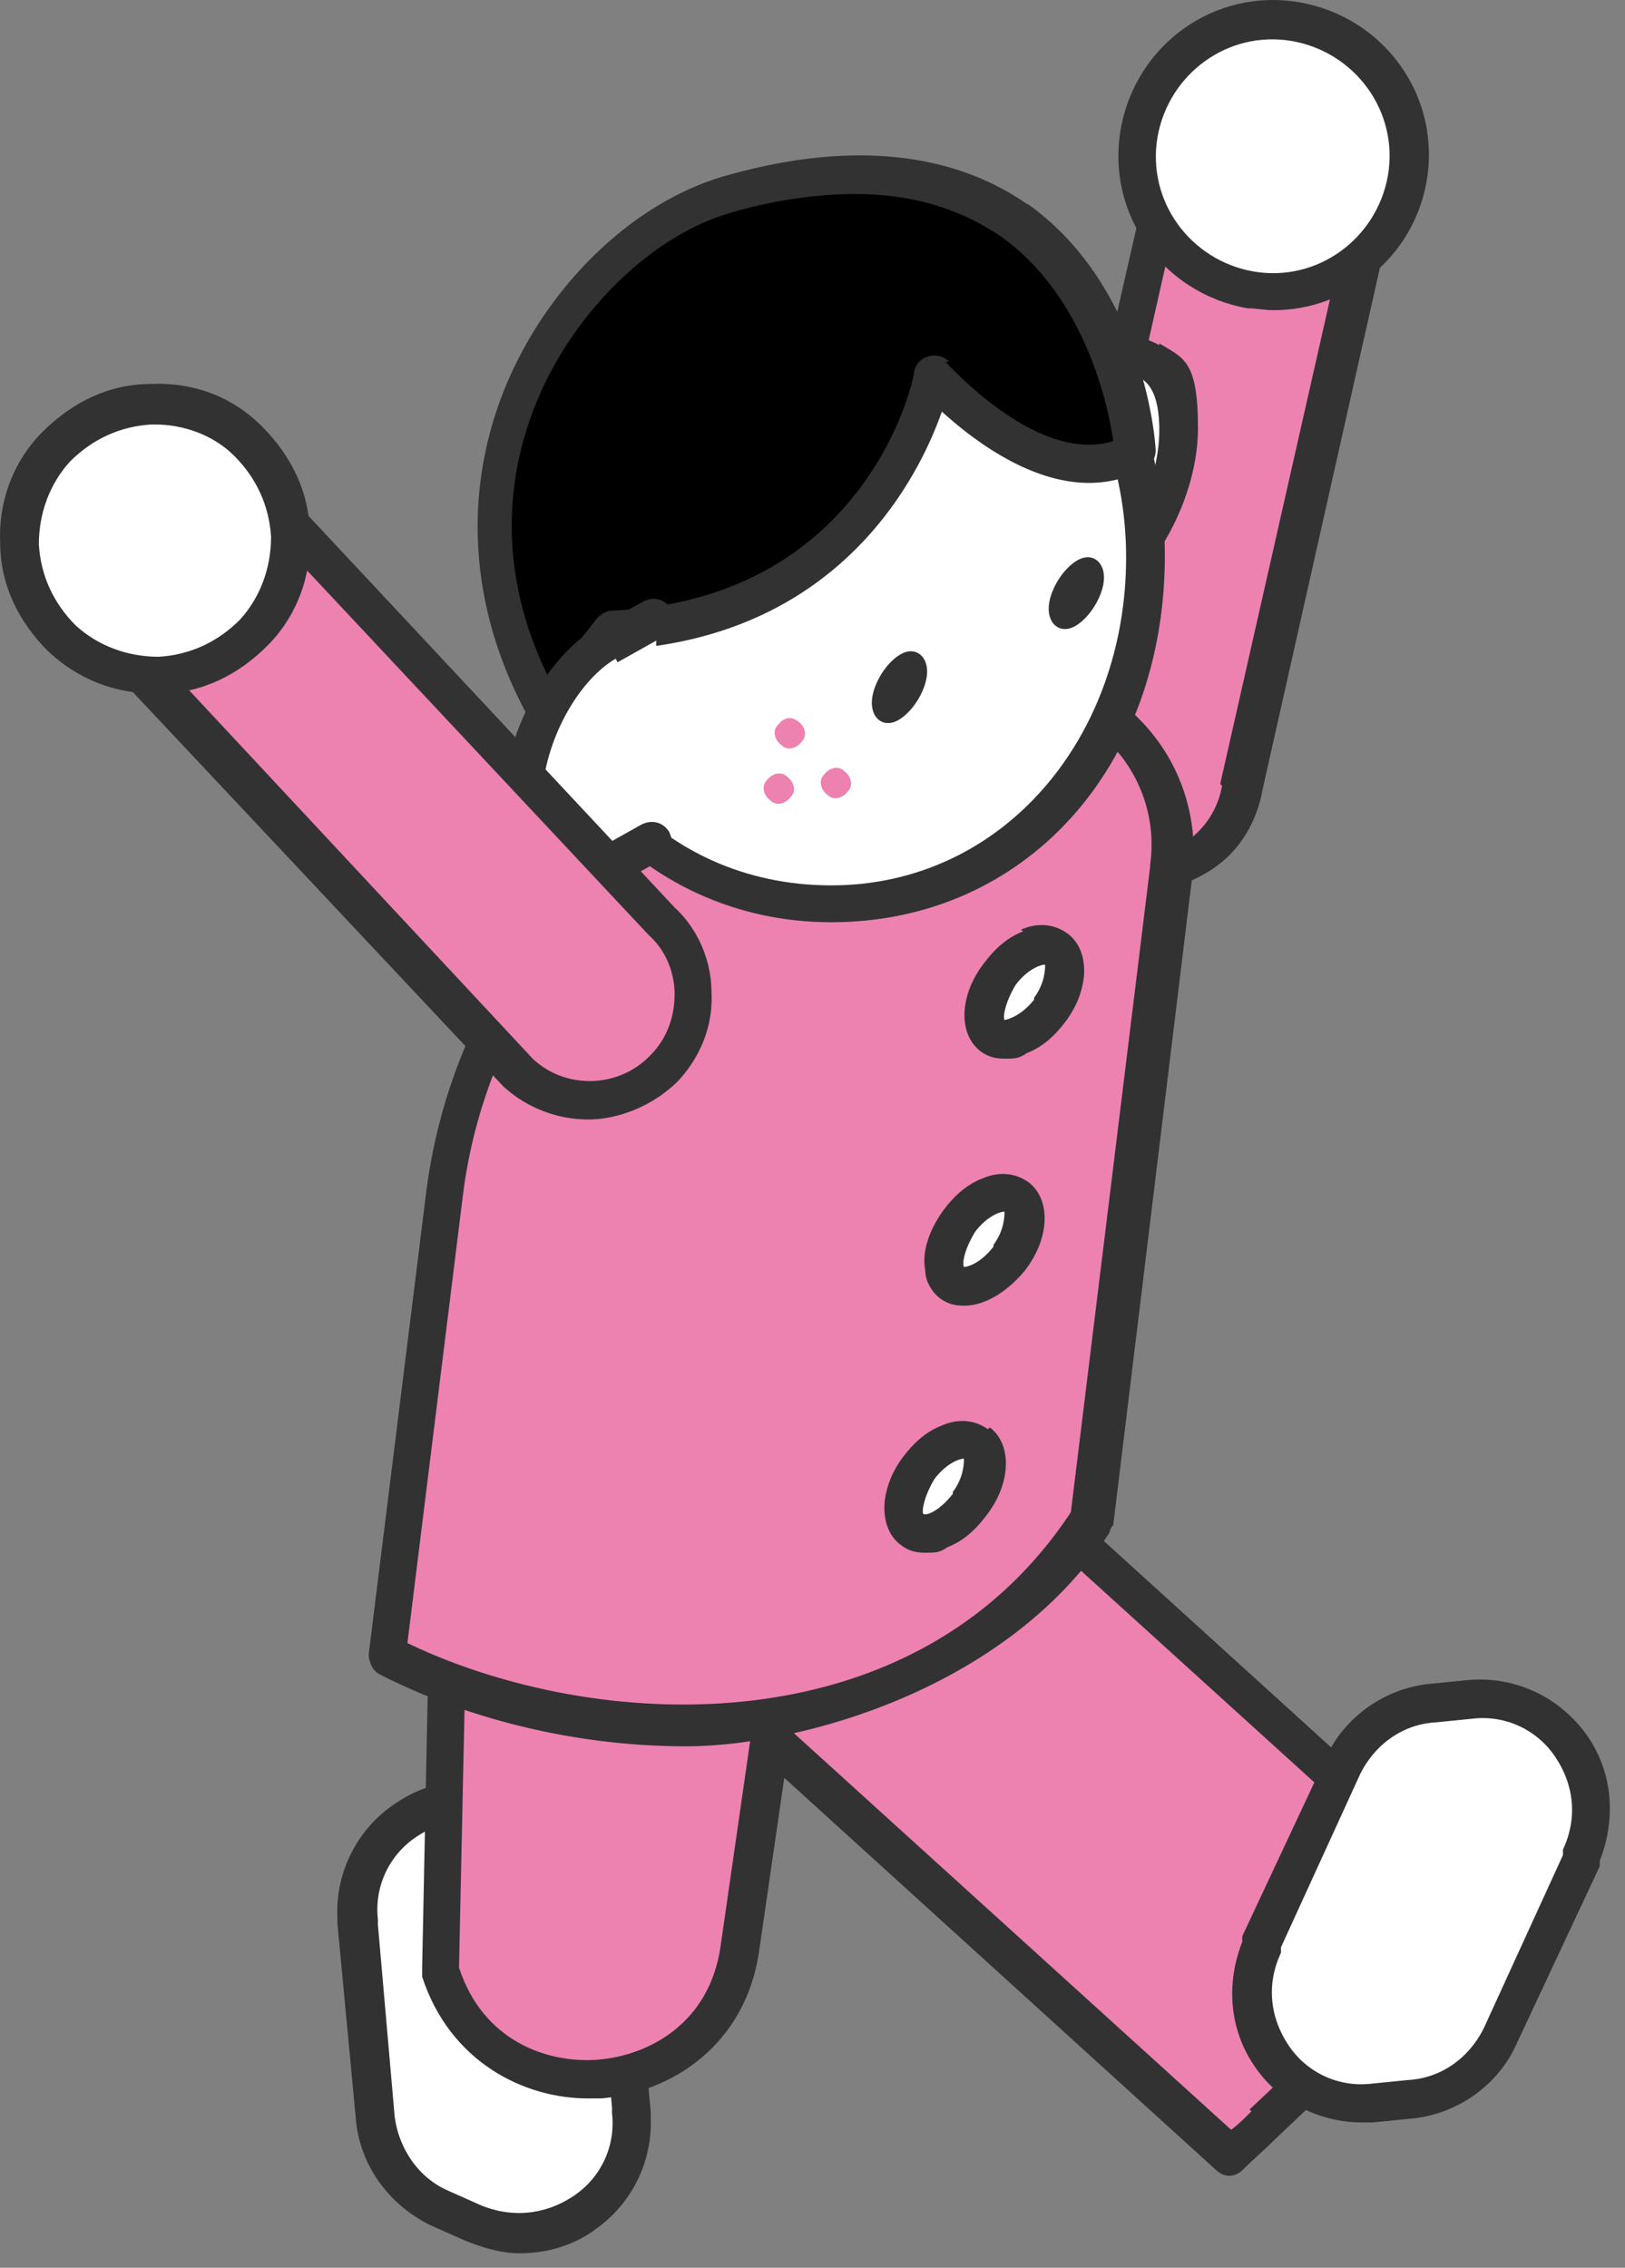 <svg width="81" height="113" fill="none" xmlns="http://www.w3.org/2000/svg"><rect width="100%" height="100%" fill="#808080" stroke="none"/><path d="M51.634 37.595c-.46 2.848 1.47 5.511 4.226 5.97 2.848.46 5.511-1.469 5.97-4.225l5.972-26.548-10.197-1.745-5.97 26.548z" fill="#ED82B1"/><path d="M68.08 11.781l-10.197-1.745c-.552 0-1.01.276-1.103.735l-6.063 26.548c-.275 1.653.092 3.215 1.103 4.593.918 1.378 2.388 2.205 4.042 2.48h1.01c1.286 0 2.48-.367 3.583-1.102 1.378-.919 2.205-2.388 2.48-3.95l5.971-26.548c0-.276 0-.551-.184-.735-.183-.184-.367-.367-.643-.46v.184zm-7.166 27.375a4.255 4.255 0 01-1.745 2.756c-.919.643-2.021.919-3.124.735a4.255 4.255 0 01-2.755-1.745c-.643-.919-.919-2.021-.735-3.124l5.787-25.629 8.267 1.378-5.787 25.537.092.092z" fill="#323232"/><path d="M64.59 1.126c-3.675-.643-7.166 1.837-7.809 5.603-.643 3.675 1.837 7.166 5.604 7.809 3.674.643 7.165-1.838 7.808-5.604.643-3.674-1.837-7.165-5.604-7.808z" fill="#fff"/><path d="M64.772.116c-4.226-.735-8.176 2.112-8.91 6.338-.735 4.226 2.112 8.176 6.338 8.91.46 0 .827.092 1.286.092 3.675 0 6.982-2.663 7.625-6.43.734-4.225-2.113-8.176-6.339-8.91zm4.41 8.635c-.552 3.123-3.491 5.328-6.706 4.776-3.124-.55-5.328-3.49-4.777-6.706.551-3.123 3.49-5.328 6.706-4.776 3.123.55 5.328 3.49 4.777 6.706z" fill="#323232"/><path d="M31.422 80.31l29.947 27.192c3.674-3.583 8.175-7.533 11.85-13.044L43.272 67.267 31.422 80.31z" fill="#ED82B1"/><path d="M43.914 66.531a1 1 0 00-1.378 0l-11.85 13.045c-.184.184-.276.46-.276.735 0 .275.092.459.276.643l29.947 27.191a.993.993 0 00.643.275.997.997 0 00.643-.275c.55-.551 1.102-1.011 1.653-1.562 3.399-3.215 7.165-6.798 10.289-11.575.275-.367.183-.918-.184-1.286L43.73 66.532h.184zm18.464 38.674c-.367.368-.643.643-1.01.919l-28.57-25.905 10.473-11.575L71.84 94.55c-2.94 4.318-6.43 7.625-9.554 10.564l.092.092z" fill="#323232"/><path d="M30.597 95.468a5.507 5.507 0 00-3.215-4.502l-1.654-.734c-3.858-1.746-8.268 1.286-7.808 5.603l.918 9.737a5.509 5.509 0 003.216 4.502l1.653.735c3.858 1.745 8.268-1.287 7.808-5.604l-.918-9.737z" fill="#fff"/><path d="M27.75 90.048l-1.654-.735c-2.113-1.01-4.593-.735-6.522.643a6.484 6.484 0 00-2.756 5.604v.275l.919 9.738c.184 2.296 1.653 4.317 3.766 5.328l1.654.734c.918.368 1.837.644 2.756.644 1.286 0 2.663-.368 3.766-1.195a6.484 6.484 0 002.756-5.603v-.276l-.919-9.737c-.184-2.297-1.653-4.318-3.766-5.328v-.092zm.826 19.383c-1.377.918-3.03 1.102-4.593.459l-1.653-.735c-1.47-.643-2.48-2.113-2.664-3.766l-.827-9.462v-.275a4.343 4.343 0 011.93-4.134c1.377-.919 3.03-1.103 4.592-.46l1.654.735c1.47.643 2.48 2.113 2.664 3.767l.827 9.461v.276a4.343 4.343 0 01-1.93 4.134z" fill="#323232"/><path d="M21.96 98.132v.184c2.39 7.808 13.78 6.798 14.883-1.286l3.123-21.496H22.42l-.46 22.598z" fill="#ED82B1"/><path d="M40.058 74.523H22.513c-.551 0-1.01.46-1.01.92l-.46 22.597v.459c1.378 4.226 5.052 6.063 8.268 6.063h.642c3.491-.275 7.258-2.664 7.9-7.44l3.124-21.496c0-.276 0-.551-.184-.735-.184-.184-.46-.368-.735-.368zm-4.133 22.415c-.552 3.95-3.675 5.511-6.155 5.695-2.48.184-5.696-.919-6.89-4.593l.46-21.496h15.524l-2.94 20.394z" fill="#323232"/><path d="M73.313 84.629l-1.837.183c-2.021.184-3.675 1.378-4.593 3.216l-4.134 8.818c-1.837 3.858 1.286 8.268 5.512 7.9l1.837-.183c2.02-.184 3.674-1.378 4.593-3.216l4.134-8.818c1.837-3.858-1.286-8.268-5.512-7.9z" fill="#fff"/><path d="M73.222 83.71l-1.837.184c-2.297.183-4.41 1.653-5.328 3.766l-4.134 8.819v.275c-.827 2.113-.643 4.409.643 6.247 1.194 1.745 3.215 2.756 5.328 2.756h.551l1.837-.184c2.297-.184 4.41-1.654 5.329-3.766l4.133-8.82v-.275c.827-2.113.643-4.41-.643-6.246-1.378-1.93-3.582-2.94-5.879-2.756zm4.685 8.451v.276l-3.95 8.635c-.735 1.469-2.113 2.48-3.766 2.572l-1.838.183a4.342 4.342 0 01-4.133-1.929c-.919-1.378-1.103-3.031-.368-4.593v-.275l3.95-8.635c.735-1.47 2.113-2.48 3.766-2.572l1.838-.184a4.343 4.343 0 014.133 1.929c.92 1.378 1.103 3.031.368 4.593z" fill="#323232"/><path d="M46.764 34.655L38.22 38.33a26.745 26.745 0 00-16.075 21.312l-2.848 22.873c9.92 5.052 26.915 5.88 35-6.706l3.95-32.427c.826-6.43-5.604-11.207-11.575-8.727h.092z" fill="#ED82B1"/><path d="M55.675 34.839c-2.664-2.021-6.155-2.48-9.278-1.102l-8.544 3.674c-9.094 3.858-15.432 12.31-16.626 22.139l-2.848 22.873c0 .368.184.827.551 1.01 4.134 2.113 9.554 3.583 15.25 3.583 5.694 0 16.075-2.848 21.127-10.656 0-.092.092-.275.184-.367l3.95-32.427c.367-3.307-.919-6.522-3.675-8.635l-.091-.092zm1.653 8.36l-3.95 32.15c-7.808 11.85-23.7 11.024-33.07 6.523l2.756-22.23c1.102-9.095 7.073-16.995 15.524-20.578l8.544-3.674c2.48-1.01 5.236-.735 7.349.919a7.181 7.181 0 012.847 6.797v.092z" fill="#323232"/><path d="M49.888 48.526c-.92 1.194-1.011 2.572-.368 3.031.643.551 1.93 0 2.848-1.194.918-1.194 1.01-2.572.367-3.031-.643-.551-1.929 0-2.847 1.194z" fill="#fff"/><path d="M50.992 46.413c-.735.276-1.378.827-1.929 1.562-1.286 1.654-1.286 3.583-.184 4.41.368.275.735.367 1.195.367.459 0 .734 0 1.102-.276.735-.275 1.378-.827 1.929-1.562.551-.734.827-1.47.919-2.204.091-.919-.184-1.745-.827-2.205-.643-.46-1.47-.551-2.297-.184l.092.092zm.551 3.4c-.643.826-1.378 1.01-1.47 1.01-.091-.092 0-.827.552-1.746.55-.735 1.194-1.01 1.47-1.01 0 .184 0 .918-.552 1.653v.092z" fill="#323232"/><path d="M47.868 60.836c-.918 1.194-1.01 2.572-.367 3.03.643.552 1.929 0 2.848-1.193.918-1.195 1.01-2.572.367-3.032-.643-.55-1.93 0-2.848 1.195z" fill="#fff"/><path d="M51.265 58.907c-.643-.46-1.47-.552-2.296-.184-.735.275-1.378.827-1.93 1.562-.734 1.01-1.102 2.112-.918 3.03 0 .552.367 1.103.735 1.379.367.275.735.367 1.194.367 1.01 0 2.113-.643 3.032-1.745 1.286-1.654 1.286-3.583.183-4.41zm-1.745 3.215c-.643.827-1.286 1.01-1.47 1.01-.092-.183 0-.827.551-1.745.552-.735 1.194-1.01 1.47-1.01 0 .183 0 .918-.551 1.653v.092z" fill="#323232"/><path d="M45.844 73.145c-.918 1.194-1.01 2.572-.367 3.031.643.552 1.93 0 2.848-1.194.918-1.194 1.01-2.572.367-3.031-.643-.551-1.929 0-2.848 1.194z" fill="#fff"/><path d="M49.243 71.216c-.643-.46-1.47-.551-2.296-.184-.735.276-1.378.827-1.93 1.562-.55.735-.826 1.47-.918 2.205-.092.918.184 1.745.827 2.204.367.276.735.368 1.194.368.46 0 .735 0 1.103-.276.735-.275 1.377-.826 1.929-1.561 1.286-1.654 1.286-3.583.183-4.41l-.092.092zm-1.745 3.215c-.643.827-1.286 1.103-1.47 1.01-.091-.091 0-.826.552-1.745.55-.734 1.194-1.01 1.47-1.01 0 .184 0 .918-.552 1.653v.092z" fill="#323232"/><path d="M54.57 18.212L52.273 19.5v11.115l2.297-1.286c2.297-1.378 4.226-4.869 4.226-7.992 0-3.124-1.838-4.502-4.226-3.124z" fill="#fff"/><path d="M57.786 17.201c-1.103-.643-2.389-.55-3.675.184l-2.296 1.286c-.276.184-.46.46-.46.827v11.115c0 .368.184.643.46.827.184 0 .275.092.46.092.183 0 .367 0 .458-.092l2.297-1.286c2.572-1.47 4.685-5.42 4.685-8.819 0-3.399-.735-3.49-1.93-4.225v.091zm-3.675 11.3l-.826.459v-8.91l1.837-1.011c.46-.276 1.194-.551 1.745-.184.643.367.919 1.286.919 2.572 0 2.756-1.654 5.971-3.675 7.165v-.091z" fill="#323232"/><path d="M41.435 10.404c-8.635 0-15.708 7.717-15.708 17.362 0 9.646 6.246 17.362 15.708 17.362s15.708-7.716 15.708-17.362c0-9.645-6.981-17.362-15.708-17.362z" fill="#fff"/><path d="M41.436 9.394c-9.187 0-16.627 8.175-16.627 18.28s6.981 18.28 16.627 18.28c9.645 0 16.627-7.716 16.627-18.28s-7.441-18.28-16.627-18.28zm0 34.723c-8.544 0-14.698-6.89-14.698-16.351 0-9.462 6.614-16.351 14.698-16.351 8.083 0 14.697 7.348 14.697 16.35 0 9.003-6.154 16.352-14.697 16.352z" fill="#323232"/><path d="M44.835 32.634c-.735.46-1.378 1.562-1.378 2.389 0 .826.643 1.286 1.378.826.735-.459 1.378-1.561 1.378-2.388s-.643-1.286-1.378-.827zm8.816-4.685c-.735.459-1.378 1.561-1.378 2.388s.643 1.286 1.378.827c.735-.46 1.378-1.562 1.378-2.389 0-.826-.643-1.286-1.378-.826z" fill="#323232"/><path d="M36.384 9.669c-7.625 2.112-16.168 13.687-9.094 25.996l3.307-4.133c13.595-.643 15.892-12.77 15.892-12.77s5.511 6.34 10.104 3.86c0 0-1.194-18.19-20.301-12.862l.092-.091z" fill="#000"/><path d="M51.266 10.22c-3.767-2.664-8.91-3.216-15.066-1.47-4.593 1.286-8.91 5.42-11.023 10.564-2.205 5.42-1.745 11.39 1.378 16.81.184.276.46.46.735.46.275 0 .551-.092.735-.368l3.031-3.858c10.748-.735 14.698-8.451 15.892-11.85 2.021 1.837 6.247 4.96 10.105 2.848a1.01 1.01 0 00.551-.919c0-.367-.551-8.176-6.43-12.31l.092.093zm-3.95 7.808a1.037 1.037 0 00-1.01-.276.997.997 0 00-.736.735c0 .46-2.388 11.39-15.065 11.942-.276 0-.551.184-.735.368l-2.388 3.031c-2.848-5.695-1.93-10.656-.643-13.78 1.837-4.5 5.787-8.359 9.737-9.461 2.205-.643 4.318-.919 6.155-.919 2.847 0 5.236.735 7.257 2.113 4.134 2.94 5.328 8.268 5.603 10.197-3.766 1.194-8.267-3.858-8.36-3.95h.185z" fill="#323232"/><path d="M26.188 40.075c0 3.123 1.837 4.5 4.226 3.123l2.296-1.286V30.797l-2.297 1.286c-2.296 1.378-4.225 4.868-4.225 7.992z" fill="#fff"/><path d="M30.782 33.001l2.296-1.286c.46-.275.643-.827.368-1.378-.276-.46-.827-.643-1.378-.367l-2.297 1.286c-2.572 1.47-4.685 5.42-4.685 8.819 0 3.398.735 3.49 1.93 4.225.459.276 1.01.46 1.56.46.552 0 1.379-.184 2.114-.643l2.296-1.287c.46-.275.643-.826.368-1.377-.276-.46-.827-.644-1.378-.368l-2.297 1.286c-.46.276-1.194.551-1.745.184-.643-.368-.919-1.286-.919-2.572 0-2.756 1.654-5.971 3.675-7.165l.091.183z" fill="#323232"/><path d="M38.773 36.125c-.275.276-.183.735.184 1.01.276.276.735.184 1.01-.183.276-.276.184-.735-.183-1.01-.367-.276-.735-.184-1.01.183zm2.297 2.481c-.275.275-.183.735.184 1.01.276.276.735.184 1.01-.184.276-.275.184-.735-.183-1.01-.276-.276-.735-.184-1.01.184zm-2.847.275c-.276.276-.184.735.184 1.01.275.276.734.184 1.01-.183.276-.276.184-.735-.184-1.01-.275-.276-.735-.184-1.01.183zM14.337 26.02l-7.165 7.533 18.556 19.842c2.113 1.93 5.328 1.93 7.349-.184 1.929-2.112 1.929-5.328-.184-7.348L14.337 26.02z" fill="#ED82B1"/><path d="M15.07 25.377c-.183-.184-.459-.275-.734-.275-.276 0-.551.091-.735.275L6.436 32.91c-.368.367-.368.918 0 1.378L25.084 54.13a6.298 6.298 0 004.225 1.653c1.47 0 3.215-.643 4.501-1.929 1.103-1.194 1.746-2.756 1.654-4.41 0-1.653-.735-3.214-1.837-4.225L15.07 25.377zm17.363 27.191c-1.562 1.654-4.226 1.745-5.88.184L8.64 33.552l5.788-6.062L32.34 46.597c.826.735 1.286 1.837 1.286 2.94 0 1.102-.368 2.204-1.194 3.031z" fill="#323232"/><path d="M2.855 22.163c-2.572 2.663-2.48 6.981.275 9.553 2.664 2.572 6.982 2.48 9.554-.275 2.572-2.664 2.48-6.982-.276-9.554-2.664-2.572-6.981-2.48-9.553.276z" fill="#fff"/><path d="M7.54 19.13c-2.112 0-3.95.92-5.42 2.39C.65 22.988-.083 25.01.009 27.03c0 2.114.918 3.95 2.388 5.42 1.47 1.379 3.307 2.113 5.328 2.113h.184c2.113 0 3.95-.918 5.42-2.388 1.47-1.47 2.204-3.49 2.112-5.512 0-2.113-.918-3.95-2.388-5.42-1.47-1.47-3.399-2.204-5.512-2.112zm4.41 11.759c-1.103 1.102-2.48 1.745-4.042 1.837-1.562 0-3.032-.551-4.134-1.561-1.102-1.103-1.745-2.48-1.837-4.042 0-1.562.551-3.032 1.561-4.134 1.103-1.102 2.48-1.745 4.042-1.837h.184c1.47 0 2.94.55 3.95 1.561 1.102 1.103 1.745 2.48 1.837 4.042 0 1.562-.55 3.032-1.561 4.134z" fill="#323232"/></svg>